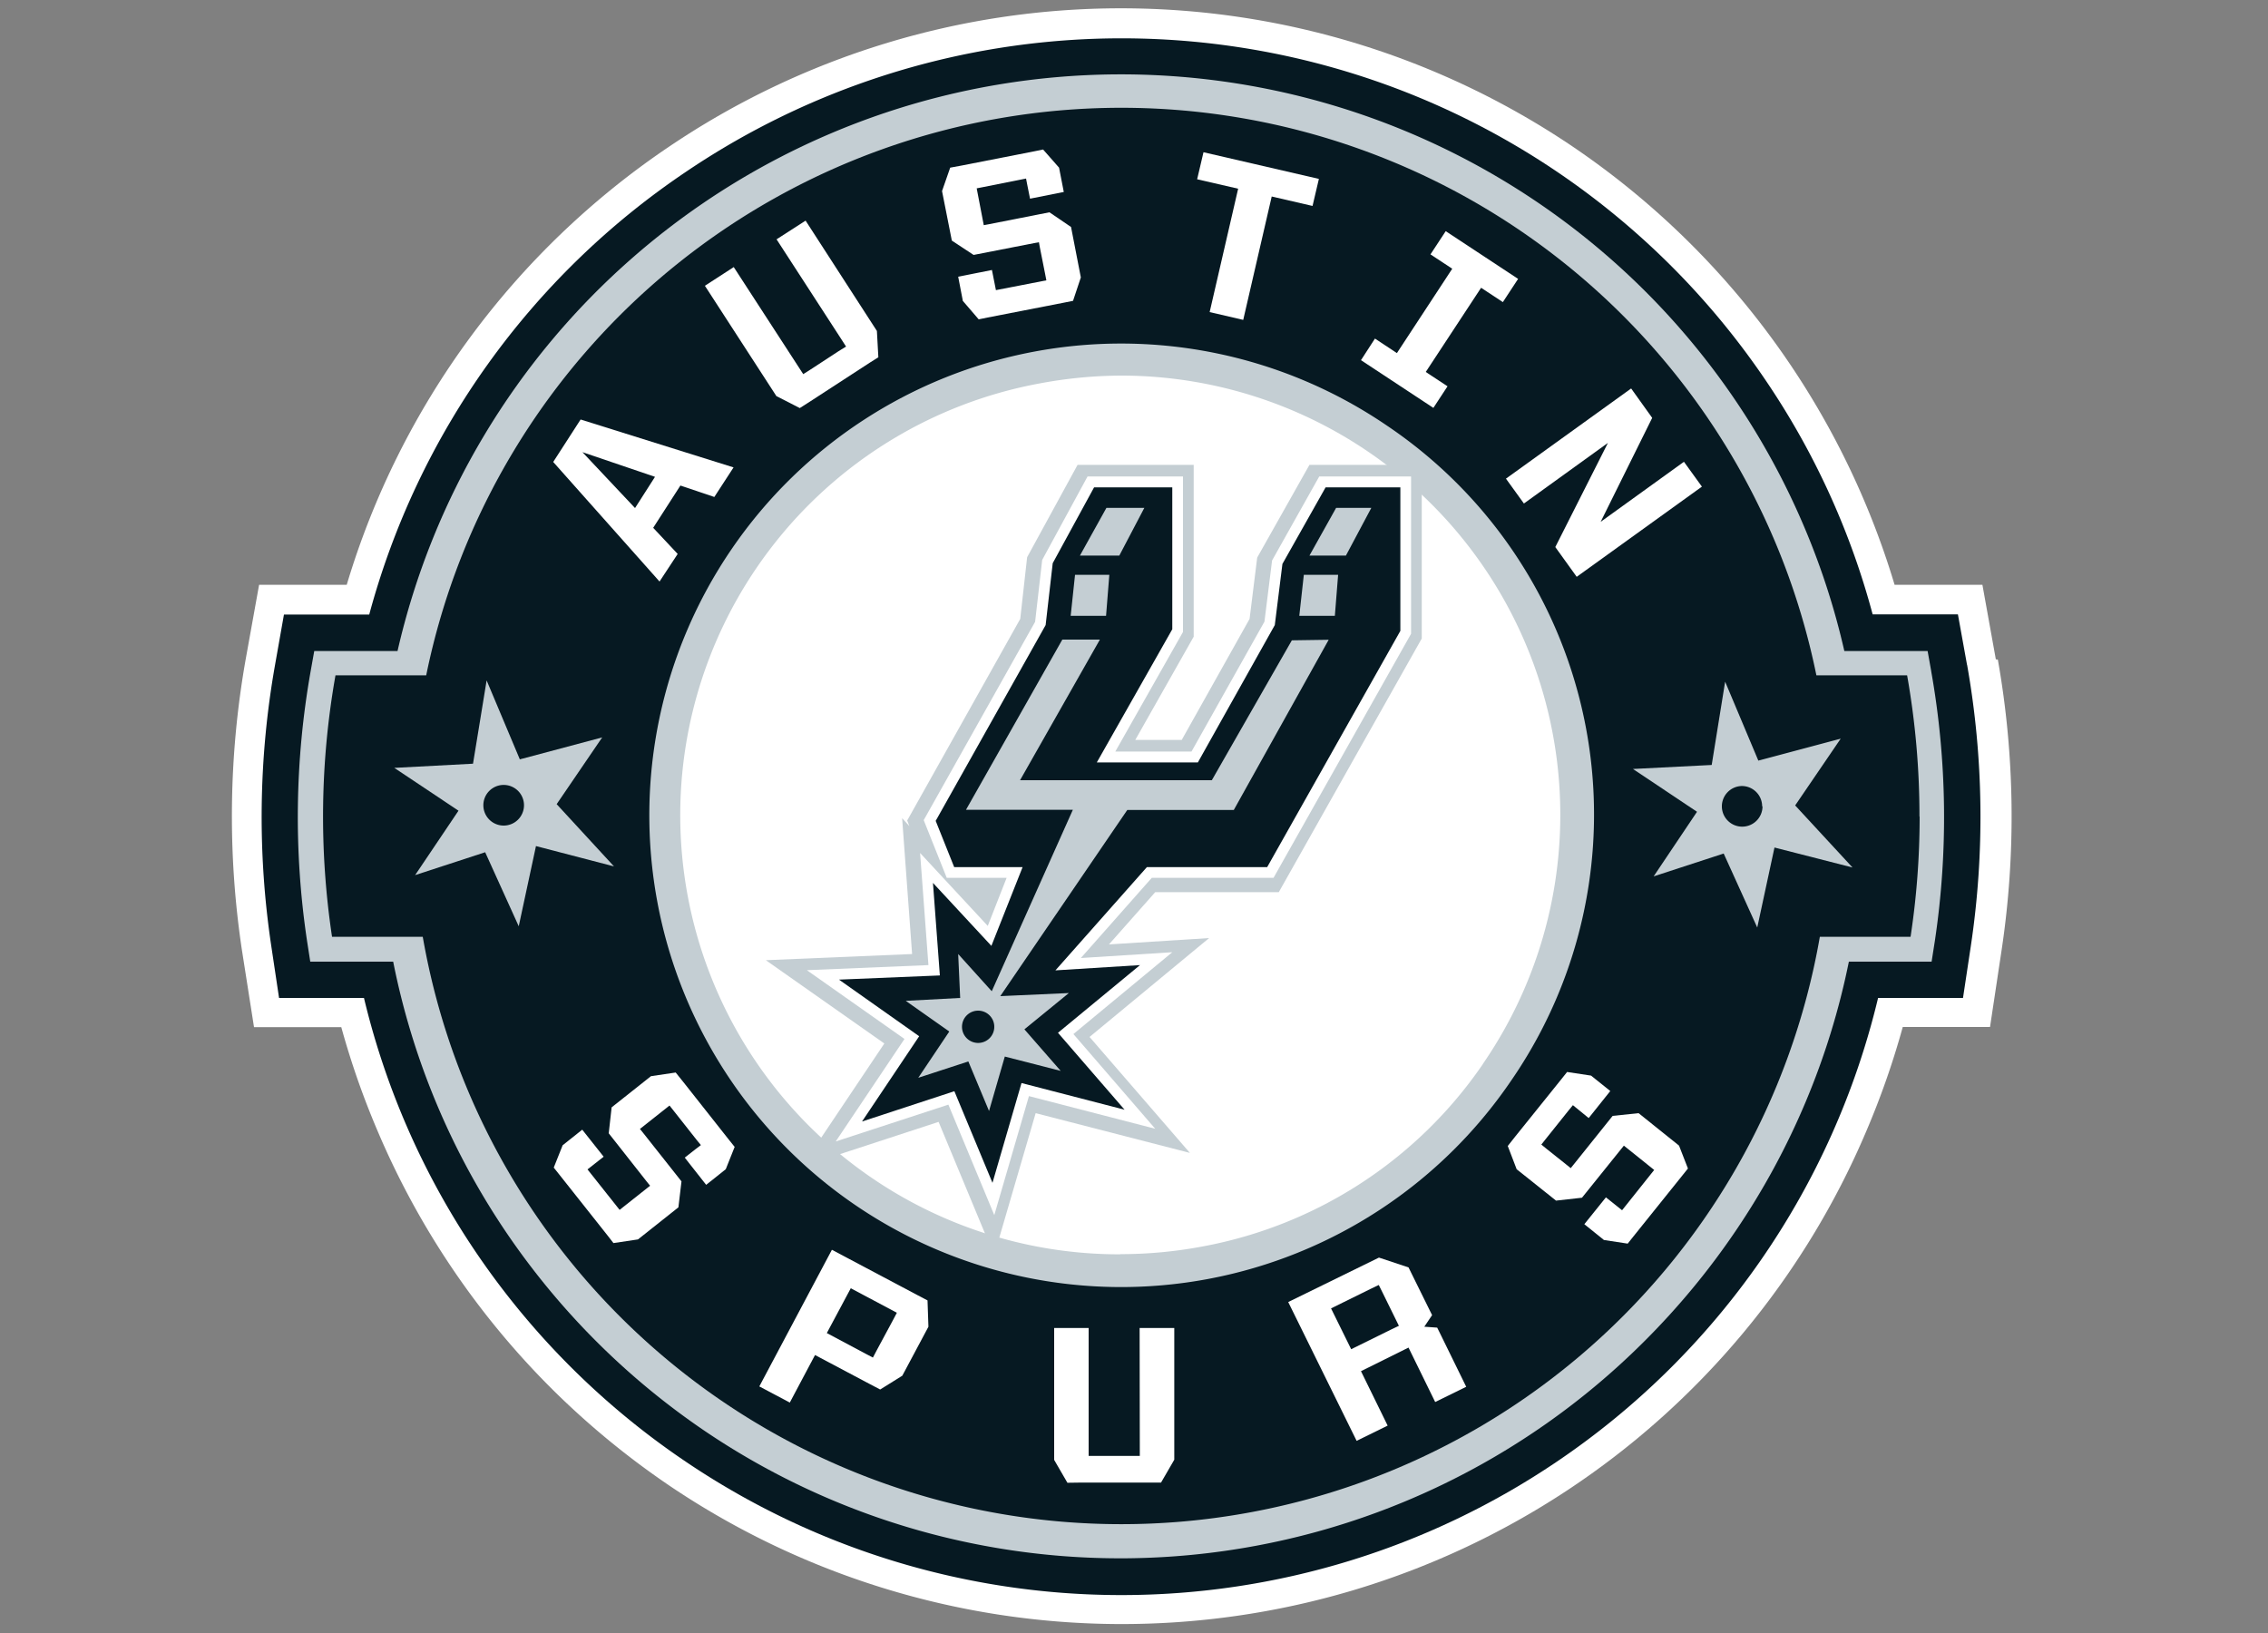 <svg id="Layer_1" data-name="Layer 1" xmlns="http://www.w3.org/2000/svg" viewBox="0 0 125 90"><rect x="0" y="0" width="125" height="90" fill="#808080" stroke="none"/><defs><style>.cls-1{fill:#fff;}.cls-2{fill:#061922;}.cls-3,.cls-4{fill:#c4ced3;}.cls-4{fill-rule:evenodd;}</style></defs><title>austin</title><path class="cls-1" d="M110,36.34l-.74-4.11h-4.79l-.05,0A44.66,44.66,0,0,0,86.68,8.08a44.48,44.48,0,0,0-49.8,0A44.48,44.48,0,0,0,19.11,32.23H14.28l-.74,4.11a49.6,49.6,0,0,0-.21,16L14,56.61h4.81a45.05,45.05,0,0,0,2,5.72,44.67,44.67,0,0,0,9.54,14.15,45.16,45.16,0,0,0,6.59,5.43,44.57,44.57,0,0,0,65.93-19.59,45.21,45.21,0,0,0,2-5.72h4.81l.64-4.25a49.57,49.57,0,0,0-.21-16Z"/><path class="cls-2" d="M108.41,36.63l-.5-2.77h-4.7A42.5,42.5,0,0,0,97.34,21,42.91,42.91,0,0,0,78.47,5.48a42.86,42.86,0,0,0-40.68,4A42.84,42.84,0,0,0,20.35,33.87h-4.7l-.49,2.77a47.95,47.95,0,0,0-.21,15.49L15.38,55h4.68a42.76,42.76,0,0,0,6.16,14A43,43,0,0,0,37.8,80.56a42.86,42.86,0,0,0,48,0A42.87,42.87,0,0,0,103.51,55h4.68l.43-2.85a48,48,0,0,0-.2-15.49Z"/><path class="cls-3" d="M106.44,37l-.2-1.12h-4.59a40.43,40.43,0,0,0-2.19-6.79,40.9,40.9,0,0,0-77.55,6.79H17.32L17.12,37a46.07,46.07,0,0,0-.2,14.84L17.1,53h4.57a40.76,40.76,0,0,0,6.21,14.89,41.05,41.05,0,0,0,11,11,40.86,40.86,0,0,0,51.78-5,41.26,41.26,0,0,0,5-6.05A40.88,40.88,0,0,0,101.9,53h4.56l.18-1.15a46,46,0,0,0-.2-14.84"/><path class="cls-2" d="M105.79,45a44.32,44.32,0,0,0-.68-7.78h-5a39.1,39.1,0,0,0-76.62,0h-5a44.61,44.61,0,0,0-.19,14.41h5a39.08,39.08,0,0,0,77,0h5a44,44,0,0,0,.5-6.62"/><polygon class="cls-3" points="28.65 41.85 26.82 37.5 26.07 42.09 21.73 42.32 25.27 44.68 22.88 48.23 26.74 46.97 28.59 51.05 29.54 46.63 33.84 47.75 30.68 44.32 33.19 40.64 28.65 41.85"/><path class="cls-2" d="M28.88,44.38a1.12,1.12,0,1,1-1.12-1.12,1.12,1.12,0,0,1,1.12,1.12"/><polygon class="cls-3" points="96.91 41.92 95.08 37.57 94.34 42.16 90 42.38 93.53 44.74 91.14 48.3 95 47.04 96.85 51.12 97.8 46.71 102.1 47.81 98.94 44.39 101.45 40.71 96.91 41.92"/><path class="cls-2" d="M97.14,44.44A1.12,1.12,0,1,1,96,43.32a1.12,1.12,0,0,1,1.12,1.12"/><polygon class="cls-1" points="78.84 14.02 80.04 14.81 76.99 19.46 75.78 18.66 75.01 19.85 79 22.48 79.78 21.29 78.58 20.5 81.63 15.86 82.83 16.65 83.67 15.37 79.68 12.74 78.84 14.02"/><polygon class="cls-1" points="54.49 12.36 54.49 12.36 54.22 12.41 53.83 10.38 54.19 10.31 56.2 9.91 56.55 9.84 56.62 10.2 56.77 10.95 58.63 10.58 58.37 9.24 57.49 8.24 57 8.34 53.02 9.12 52.37 9.24 51.92 10.53 52.46 13.26 53.66 14.05 56.99 13.4 56.99 13.4 57.26 13.35 57.31 13.63 57.6 15.09 57.67 15.45 54.89 15.99 54.67 14.88 52.81 15.25 53.07 16.6 53.08 16.6 53.94 17.6 54.43 17.5 58.64 16.68 59.14 16.58 59.57 15.29 59.03 12.51 57.84 11.7 54.49 12.36"/><path class="cls-1" d="M30.49,25.46l5.86,6.59,1-1.52L36,29.09l1.5-2.33,1.87.63,1.06-1.63L32,23.12ZM35,28,32.1,24.92l4,1.36Z"/><polygon class="cls-1" points="88.22 28.76 91.06 23.03 89.9 21.41 83 26.38 83.99 27.75 88.62 24.41 85.72 30.15 86.9 31.79 93.8 26.82 92.81 25.45 88.22 28.76"/><polygon class="cls-1" points="65.98 9.88 68.24 10.4 66.67 17.2 68.52 17.63 70.09 10.83 72.34 11.35 72.69 9.86 66.33 8.39 65.98 9.88"/><polygon class="cls-1" points="46.36 18.68 46.36 18.68 46.63 19.1 46.21 19.36 44.68 20.36 44.27 20.62 40.44 14.72 38.85 15.75 42.79 21.83 44.08 22.49 44.69 22.1 47.95 19.98 47.95 19.98 47.95 19.98 48.41 19.69 48.33 18.24 44.4 12.16 42.8 13.19 46.36 18.68"/><polygon class="cls-1" points="62.82 79.75 62.82 79.75 62.82 80.24 62.33 80.24 60.5 80.24 60 80.24 60 73.19 58.1 73.19 58.1 80.46 58.83 81.72 59.55 81.71 63.45 81.71 63.45 81.71 63.45 81.71 63.99 81.71 64.72 80.45 64.72 73.19 62.81 73.19 62.82 79.75"/><polygon class="cls-1" points="35.44 62.43 35.44 62.43 35.27 62.22 36.9 60.93 37.13 61.22 38.4 62.83 38.63 63.11 38.34 63.33 37.74 63.8 38.92 65.3 40 64.44 40.49 63.21 40.17 62.81 37.65 59.62 37.24 59.11 35.89 59.31 35.88 59.31 33.71 61.03 33.55 62.46 35.66 65.14 35.83 65.35 34.15 66.68 32.38 64.45 33.27 63.75 32.09 62.26 31.01 63.12 31.01 63.12 30.52 64.35 30.83 64.74 33.5 68.11 33.81 68.51 35.15 68.31 35.15 68.3 35.16 68.31 37.39 66.54 37.56 65.11 35.44 62.43"/><polygon class="cls-1" points="90.31 61.35 88.88 61.5 86.74 64.17 86.57 64.38 86.36 64.21 85.23 63.31 84.95 63.08 85.18 62.79 86.46 61.19 86.69 60.91 87.56 61.62 88.75 60.13 87.69 59.28 86.37 59.08 86.06 59.47 83.51 62.64 83.1 63.16 83.59 64.44 83.59 64.44 85.76 66.17 87.19 66.01 89.33 63.35 89.5 63.14 91.17 64.48 89.4 66.7 88.51 65.99 87.32 67.47 88.4 68.34 88.4 68.34 89.71 68.54 90.02 68.15 92.71 64.8 93.03 64.4 92.54 63.14 92.53 63.14 92.53 63.13 90.31 61.35"/><path class="cls-1" d="M51.12,71.67l-.59-.31-4.68-2.48-4,7.53,1.68.89,1.39-2.62,3,1.59.59.31,1.22-.76h0l1.44-2.7Zm-2.81,2.77h0l-.2.38-.38-.2-2.16-1.15L46.89,71l2.54,1.35-.2.38Z"/><path class="cls-1" d="M78.5,73.12l.43-.64-.06-.12-.06-.12-1.18-2.39L76,69.31l-5,2.45,3.77,7.65,1.71-.84-1.47-3,1.31-.65,1.31-.65,1.47,3,1.71-.84-1.47-3-.13-.26Zm-1.8.14-2.23,1.1-1.11-2.25L75.61,71l.38-.18.19.38.92,1.87Z"/><path class="cls-3" d="M83.25,59.61a26,26,0,1,1-6.79-36.14,25.83,25.83,0,0,1,6.79,36.14"/><path class="cls-1" d="M61.74,69.13a24.2,24.2,0,0,1-4.43-48,24.77,24.77,0,0,1,4.53-.43A24.21,24.21,0,0,1,81.76,58.59l-.07.11a24,24,0,0,1-15.43,10,24.32,24.32,0,0,1-4.52.42"/><polygon class="cls-3" points="72.17 25.62 69.29 30.73 68.87 34.11 65.13 40.78 62.57 40.78 65.79 35.09 65.79 25.62 59.39 25.62 56.61 30.71 56.23 34.11 50 45.22 50.12 45.53 49.72 45.09 50.27 52.58 42.21 52.92 48.74 57.51 44.47 63.88 44.76 64.11 51.73 61.83 54.79 69.19 57.08 61.35 65.58 63.54 60.05 57.15 66.64 51.7 61.12 52.05 63.67 49.17 70.48 49.17 78.36 35.19 78.36 25.62 72.17 25.62"/><polygon class="cls-1" points="72.71 26.26 72.54 26.56 70.11 30.89 69.69 34.26 65.67 41.42 61.47 41.42 65.2 34.83 65.2 26.26 59.94 26.26 57.44 30.86 57.05 34.27 50.91 45.2 52.18 48.38 55.48 48.38 54.44 51.03 50.71 47.01 51.17 53.19 44.47 53.47 49.85 57.26 46.06 62.91 52.27 60.88 54.8 66.97 56.71 60.41 63.67 62.21 59.16 56.99 64.61 52.48 59.57 52.8 63.48 48.38 70.19 48.38 77.77 34.93 77.77 26.26 72.71 26.26"/><polygon class="cls-2" points="73.06 26.86 70.68 31.08 70.26 34.45 66.02 42.02 60.45 42.02 64.61 34.68 64.61 26.86 60.3 26.86 58.02 31.04 57.63 34.45 51.57 45.24 52.59 47.79 56.36 47.79 54.64 52.13 51.42 48.66 51.8 53.76 46.24 53.99 50.66 57.11 47.51 61.81 52.6 60.14 54.7 65.19 56.3 59.69 61.98 61.16 58.31 56.92 62.83 53.19 58.17 53.48 63.21 47.79 69.84 47.79 77.18 34.77 77.18 26.86 73.06 26.86"/><polygon class="cls-4" points="72.17 30.62 74.18 30.62 75.58 27.99 73.64 27.99 72.17 30.62"/><polygon class="cls-4" points="59.52 30.62 61.69 30.62 63.07 27.99 60.98 27.99 59.52 30.62"/><polygon class="cls-4" points="59.01 33.94 60.96 33.94 61.14 31.68 59.25 31.68 59.01 33.94"/><polygon class="cls-4" points="71.61 33.94 73.57 33.94 73.75 31.68 71.86 31.68 71.61 33.94"/><path class="cls-4" d="M71.2,35.29,66.79,43H56.22l4.4-7.75H58.55l-5.31,9.38h5.89l-4.47,10-1.85-2.05L52.92,55l-3,.16,2.4,1.69-1.71,2.55,2.76-.9,1.14,2.73.87-3,3.08.79-2-2.29,2.45-2-3.78.17,7-10.26H68l5.23-9.38ZM53.9,57.48a.89.89,0,1,1,.9-.89.89.89,0,0,1-.9.89"/></svg>